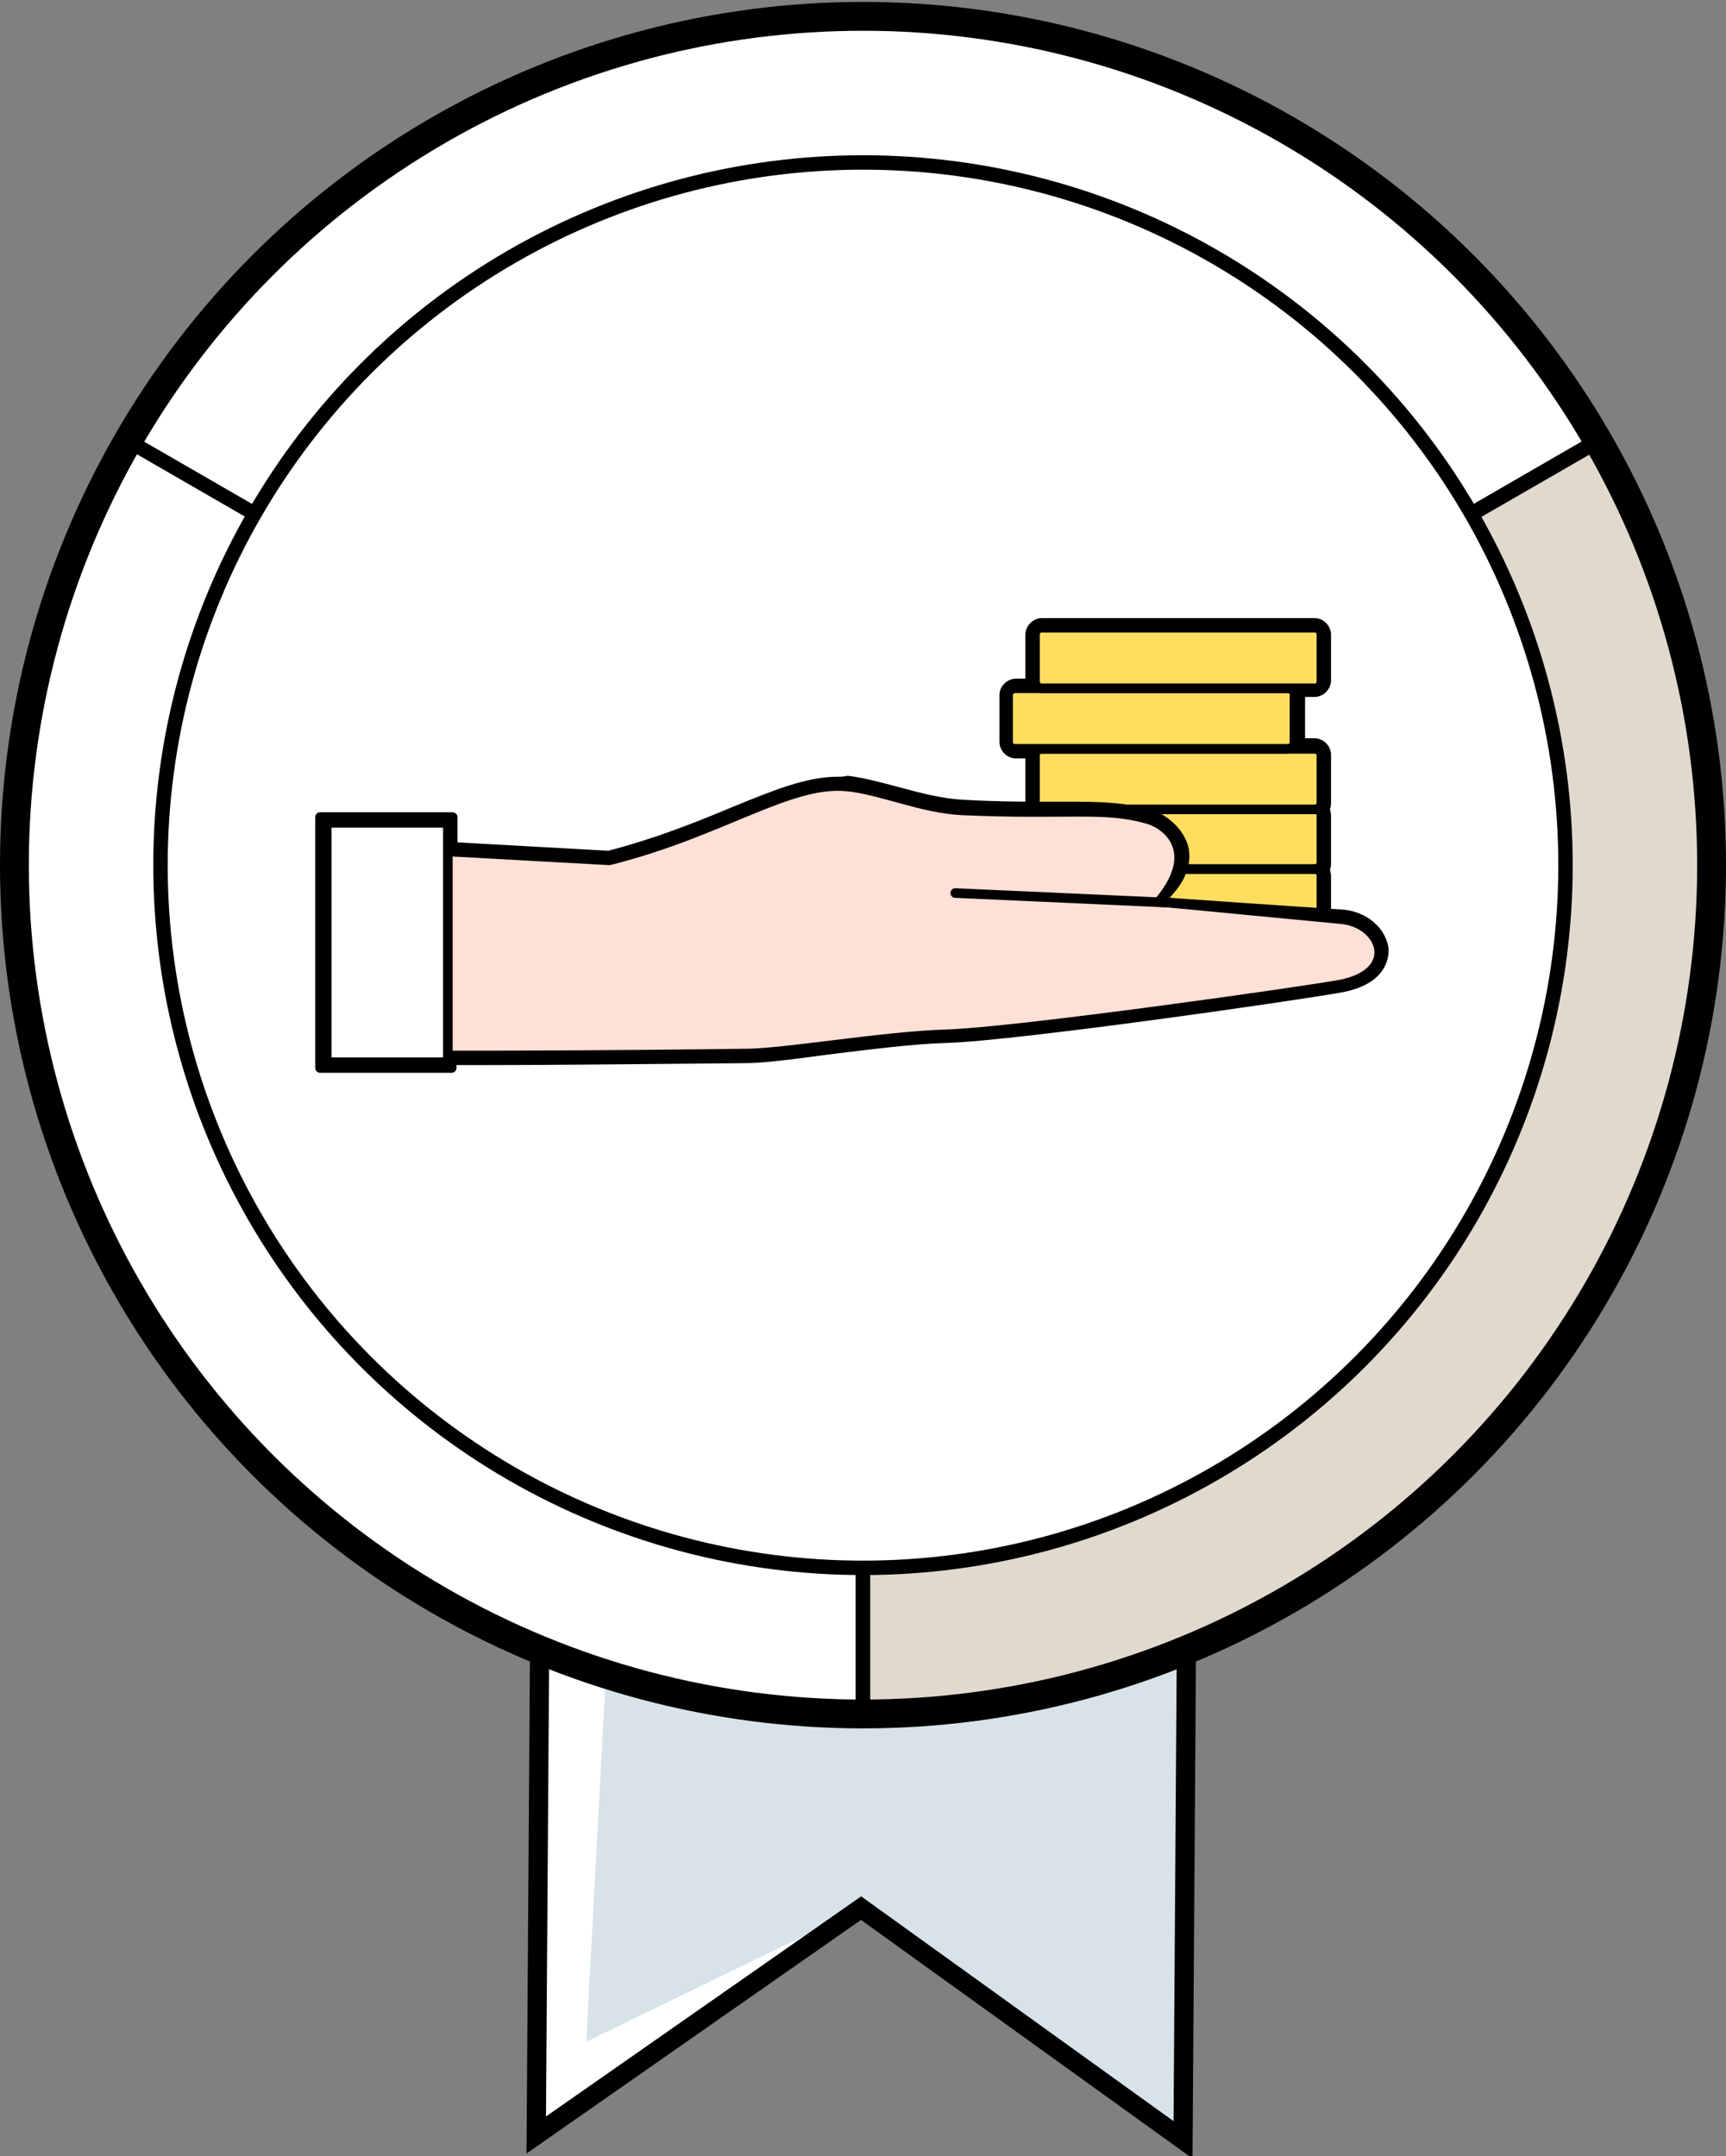 <?xml version="1.0" encoding="utf-8"?>
<!-- Generator: $$$/GeneralStr/196=Adobe Illustrator 27.6.0, SVG Export Plug-In . SVG Version: 6.00 Build 0)  -->
<svg version="1.1" id="Ebene_1" xmlns="http://www.w3.org/2000/svg" xmlns:xlink="http://www.w3.org/1999/xlink" x="0px" y="0px"
	 viewBox="0 0 179.6 224.3" style="enable-background:new 0 0 179.6 224.3;" xml:space="preserve">
<rect x="0" y="0" width="179.6" height="224.3" fill="#808080" stroke="none"/>
<style type="text/css">
	.st0{fill:#FFFFFF;}
	.st1{fill:#D7E3E8;}
	.st2{fill:none;stroke:#000000;stroke-width:2;stroke-miterlimit:10;}
	.st3{fill:#FFFFFF;stroke:#000000;stroke-width:1.5;stroke-miterlimit:10;}
	.st4{fill:#E0D9CD;stroke:#000000;stroke-width:1.5;stroke-miterlimit:10;}
	.st5{fill:none;stroke:#000000;stroke-width:3;stroke-miterlimit:10;}
	.st6{fill:#FFDE5F;stroke:#000000;stroke-miterlimit:10;}
	.st7{fill:#FFDE5F;}
	.st8{fill:none;stroke:#000000;stroke-miterlimit:10;}
	.st9{fill:#FFE0D6;}
	.st10{fill:#FFFFFF;stroke:#000000;stroke-miterlimit:10;}
	.st11{fill:none;stroke:#000000;stroke-linecap:round;stroke-linejoin:round;stroke-miterlimit:10;}
</style>
<g>
	<g>
		<polygon class="st0" points="123.1,222.6 89.6,198.5 55.8,222.1 56.5,120.5 123.8,121 		"/>
		<polygon class="st1" points="122.7,221.1 89.6,198.5 61,212.4 65.9,120.7 123.8,121 		"/>
		<polygon class="st2" points="123.1,222.6 89.6,198.5 55.8,222.1 56.5,120.5 123.8,121 		"/>
	</g>
	<g>
		<g>
			<g>
				<g>
					<path class="st3" d="M13.4,45.9C28.6,19.5,57.1,1.7,89.8,1.7c32.7,0,61.2,17.7,76.5,44.1L89.8,90L13.4,45.9z"/>
					<path class="st3" d="M13.4,45.9C5.8,58.9,1.5,73.9,1.5,90c0,48.7,39.5,88.3,88.3,88.3l0-88.3L13.4,45.9z"/>
					<path class="st4" d="M89.8,178.3c48.7,0,88.3-39.5,88.3-88.3c0-16.1-4.3-31.2-11.8-44.1L89.8,90L89.8,178.3z"/>
				</g>
			</g>
		</g>
		<circle class="st5" cx="89.8" cy="90" r="88.3"/>
	</g>
	<g>
		<g>
			<circle class="st3" cx="89.8" cy="90" r="73.1"/>
		</g>
	</g>
	<g>
		<g>
			<g>
				<g>
					<path class="st6" d="M108.4,90.4h28.4c0.4,0,0.7,0.3,0.7,0.7V96c0,0.4-0.3,0.7-0.7,0.7h-28.4c-0.4,0-0.7-0.3-0.7-0.7v-4.9
						C107.7,90.7,108,90.4,108.4,90.4z"/>
					<path class="st6" d="M108.4,84.1h28.4c0.4,0,0.7,0.3,0.7,0.7v4.9c0,0.4-0.3,0.7-0.7,0.7h-28.4c-0.4,0-0.7-0.3-0.7-0.7v-4.9
						C107.7,84.4,108,84.1,108.4,84.1z"/>
					<path class="st6" d="M108.4,77.9h28.4c0.4,0,0.7,0.3,0.7,0.7v4.9c0,0.4-0.3,0.7-0.7,0.7h-28.4c-0.4,0-0.7-0.3-0.7-0.7v-4.9
						C107.7,78.2,108,77.9,108.4,77.9z"/>
					<path class="st6" d="M105.6,71.6h28.4c0.4,0,0.7,0.3,0.7,0.7v4.9c0,0.4-0.3,0.7-0.7,0.7h-28.4c-0.4,0-0.7-0.3-0.7-0.7v-4.9
						C104.9,71.9,105.3,71.6,105.6,71.6z"/>
					<path class="st7" d="M108.4,65.3h28.4c0.4,0,0.7,0.3,0.7,0.7v4.9c0,0.4-0.3,0.7-0.7,0.7h-28.4c-0.4,0-0.7-0.3-0.7-0.7V66
						C107.7,65.6,108,65.3,108.4,65.3z"/>
					<g>
						<path d="M136.8,65.3c0.4,0,0.7,0.3,0.7,0.7v4.9c0,0.4-0.3,0.7-0.7,0.7h-2.7c0.4,0,0.7,0.3,0.7,0.7v4.9c0,0.4-0.3,0.7-0.7,0.7
							h2.7c0.4,0,0.7,0.3,0.7,0.7v4.9c0,0.4-0.3,0.7-0.7,0.7c0.4,0,0.7,0.3,0.7,0.7v4.9c0,0.4-0.3,0.7-0.7,0.7
							c0.4,0,0.7,0.3,0.7,0.7V96c0,0.4-0.3,0.7-0.7,0.7h-28.4c-0.4,0-0.7-0.3-0.7-0.7v-4.9c0-0.4,0.3-0.7,0.7-0.7
							c-0.4,0-0.7-0.3-0.7-0.7v-4.9c0-0.4,0.3-0.7,0.7-0.7c-0.4,0-0.7-0.3-0.7-0.7v-4.9c0-0.4,0.3-0.7,0.7-0.7h-2.7
							c-0.4,0-0.7-0.3-0.7-0.7v-4.9c0-0.4,0.3-0.7,0.7-0.7h2.7c-0.4,0-0.7-0.3-0.7-0.7V66c0-0.4,0.3-0.7,0.7-0.7H136.8 M136.8,64.3
							h-28.4c-0.9,0-1.7,0.8-1.7,1.7v4.6h-1c-0.9,0-1.7,0.8-1.7,1.7v4.9c0,0.9,0.8,1.7,1.7,1.7h1v4.6c0,0.2,0.1,0.5,0.1,0.7
							c-0.1,0.2-0.1,0.4-0.1,0.7v4.9c0,0.2,0.1,0.5,0.1,0.7c-0.1,0.2-0.1,0.4-0.1,0.7V96c0,0.9,0.8,1.7,1.7,1.7h28.4
							c0.9,0,1.7-0.8,1.7-1.7v-4.9c0-0.2-0.1-0.5-0.1-0.7c0.1-0.2,0.1-0.4,0.1-0.7v-4.9c0-0.2-0.1-0.5-0.1-0.7
							c0.1-0.2,0.1-0.4,0.1-0.7v-4.9c0-0.9-0.8-1.7-1.7-1.7h-1v-4.3h1c0.9,0,1.7-0.8,1.7-1.7V66C138.5,65.1,137.7,64.3,136.8,64.3
							L136.8,64.3z"/>
					</g>
					<path class="st8" d="M108.4,65.3h28.4c0.4,0,0.7,0.3,0.7,0.7v4.9c0,0.4-0.3,0.7-0.7,0.7h-28.4c-0.4,0-0.7-0.3-0.7-0.7V66
						C107.7,65.6,108,65.3,108.4,65.3z"/>
				</g>
				<g>
					<g>
						<path class="st9" d="M50.5,110.3c-8.6,0-12.1-0.1-12.4-0.2l-0.4-0.1l-0.3-22.4L63.3,89c5.1-1.3,9.3-3,13-4.5
							c4.3-1.8,7.7-3.2,10.9-3.2c0.3,0,0.6,0,0.9,0c1.6,0.1,3.4,0.6,5.3,1.1c2.2,0.6,4.6,1.2,6.8,1.3c3.5,0.2,6.3,0.2,8.5,0.2l2.9,0
							c3.1,0,5.4,0.1,8,0.8c1.2,0.3,3.2,1.6,3.6,3.7c0.2,1.2,0,3.2-2.7,5.4c9.6,0.6,18.9,1.3,18.9,1.3c2.5,0.1,4.5,1.8,4.6,3.8
							c0,0.7-0.1,3.1-4.3,3.9c-3.6,0.7-33.9,5-41.3,5.2c-3.5,0.1-8.1,0.7-12.2,1.2c-3.6,0.4-6.8,0.8-8.6,0.9
							C66.5,110.2,57.3,110.3,50.5,110.3z"/>
						<path d="M87.2,81.8c0.3,0,0.6,0,0.8,0c3.5,0.3,7.9,2.3,12.1,2.5c3.5,0.2,6.2,0.2,8.5,0.2c1.1,0,2.1,0,3,0
							c3.2,0,5.4,0.1,7.8,0.8c2.2,0.6,6.1,4.1,0.4,8.5c-0.2,0.2-1.1,0.2-2.4,0.2c-0.8,0-1.8,0-2.9-0.1c-8.1-0.5-15-1-15-1
							s9,0.8,15,1c11.3,0.8,24.9,1.7,24.9,1.7c4.4,0.3,6.4,5.5,0.3,6.7c-3.7,0.7-34,5-41.2,5.2c-6.5,0.2-16.9,2-20.8,2
							c-12.7,0.1-21.3,0.2-27.1,0.2c-11.6,0-12.3-0.2-12.3-0.2l-0.3-21.5l25.4,1.4C74.5,86.8,81.3,81.8,87.2,81.8 M87.2,80.8l0,1
							L87.2,80.8c-3.3,0-6.7,1.4-11.1,3.2c-3.6,1.5-7.8,3.2-12.8,4.5L38,87.1L36.9,87l0,1.1l0.3,21.5l0,0.8l0.7,0.2
							c0.7,0.2,8.2,0.2,12.5,0.2c6.8,0,15.9-0.1,27.1-0.2c1.9,0,5-0.4,8.7-0.9c4.1-0.5,8.7-1.1,12.2-1.2c7.4-0.2,37.8-4.6,41.4-5.3
							c4.5-0.9,4.7-3.6,4.7-4.4c-0.2-2.2-2.3-4.1-5.1-4.2c0,0-7.7-0.5-16.2-1.1l-1.5-0.1c2-2.1,2.2-3.8,2-5.1c-0.4-2-2.3-3.6-4-4.1
							c-2.6-0.7-5-0.8-8.1-0.8l-1.3,0l-1.6,0c-2.2,0-4.9,0-8.4-0.2c-2.2-0.1-4.5-0.7-6.7-1.3c-1.9-0.5-3.7-1-5.4-1.2
							C87.8,80.8,87.5,80.8,87.2,80.8L87.2,80.8z"/>
					</g>
				</g>
				<rect x="34" y="85.6" class="st10" width="12.6" height="24.9"/>
				<path class="st11" d="M139.4,95.6c0,0-20-1.9-18.8-1.8c4.3-5.1,1-8-1.2-8.6c-4.5-1.3-8.2-0.4-19.3-0.9
					c-4.2-0.2-8.6-2.2-12.1-2.5c-6-0.5-13,4.8-24.6,7.7l-16.3-0.9v-3.6H33.3v26.1h13.7v-1.3c5.7,0,15.1,0,30.6-0.2
					c3.9,0,14.3-1.8,20.8-2c7.2-0.2,37.5-4.5,41.2-5.2C145.8,101.1,143.8,95.9,139.4,95.6z"/>
			</g>
		</g>
		<line class="st11" x1="121.6" y1="93.9" x2="99.4" y2="92.9"/>
	</g>
</g>
</svg>
